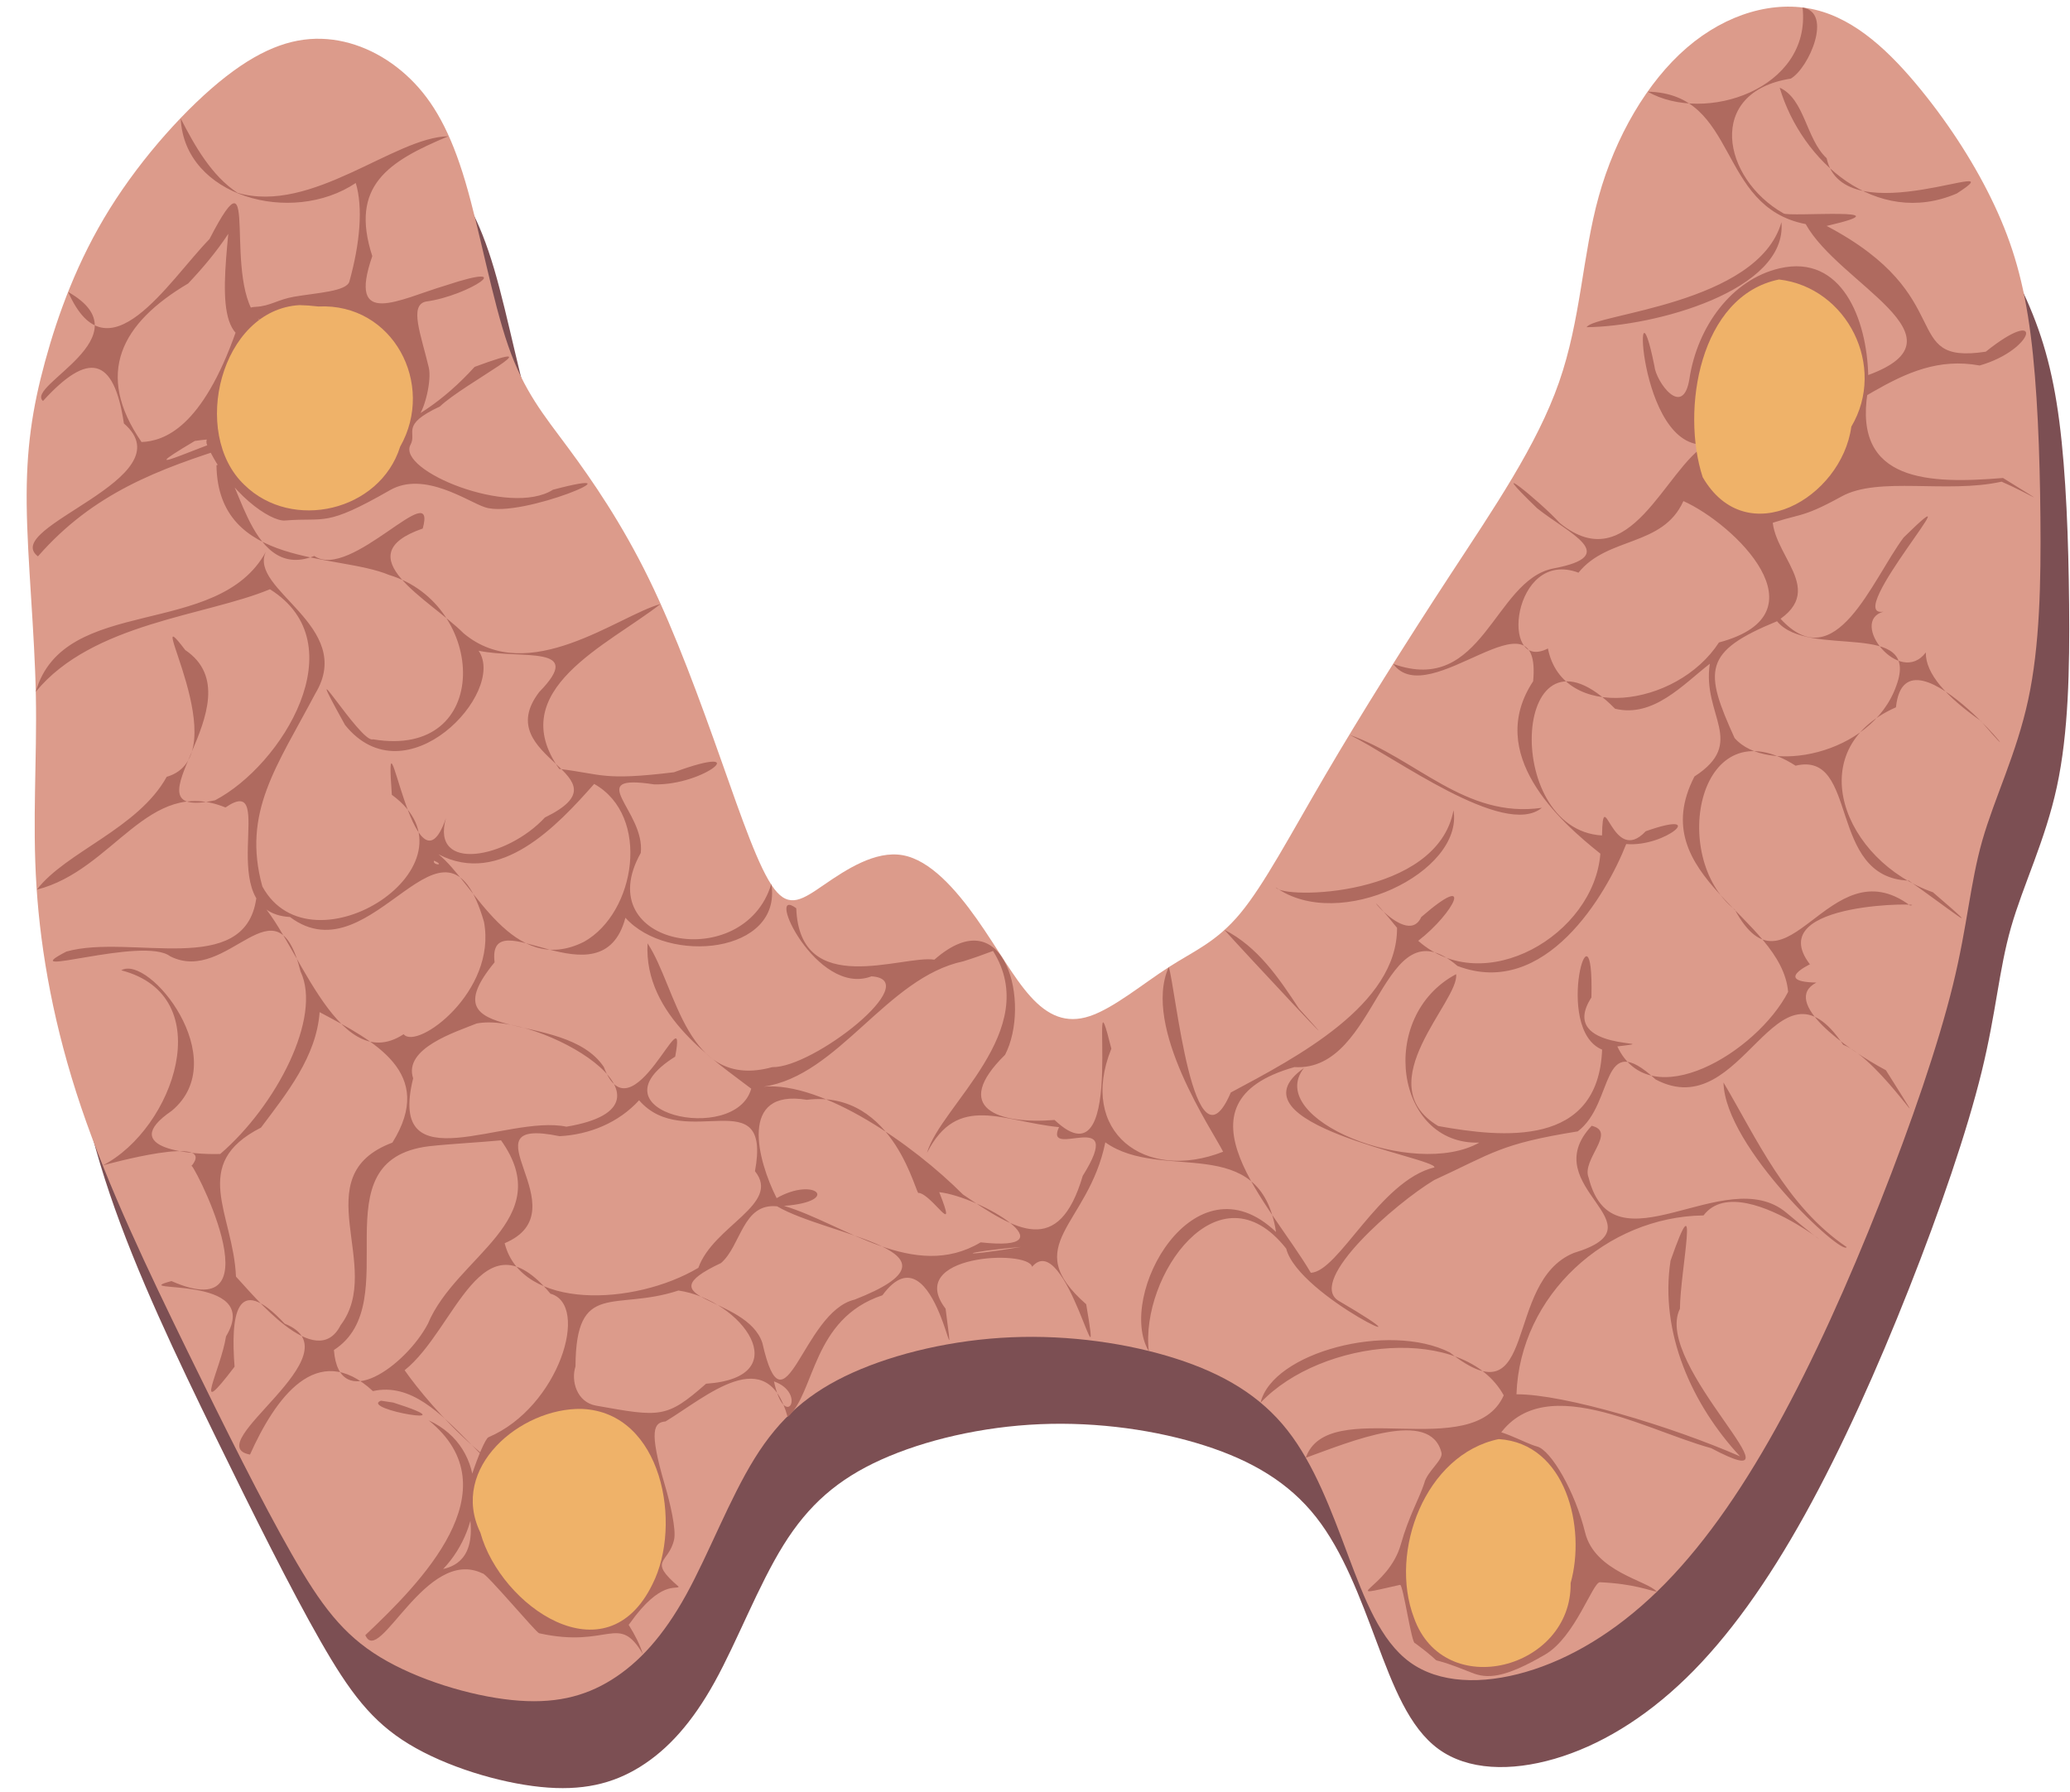 <?xml version="1.0" encoding="UTF-8"?>
<!DOCTYPE svg PUBLIC '-//W3C//DTD SVG 1.0//EN'
          'http://www.w3.org/TR/2001/REC-SVG-20010904/DTD/svg10.dtd'>
<svg height="107.6" preserveAspectRatio="xMidYMid meet" version="1.0" viewBox="-1.6 -0.4 124.3 107.6" width="124.3" xmlns="http://www.w3.org/2000/svg" xmlns:xlink="http://www.w3.org/1999/xlink" zoomAndPan="magnify"
><g
  ><g id="change1_1"
    ><path d="m 453.99,342.958 c -2.314,1.8 -5.032,4.812 -6.979,7.934 -1.947,3.122 -3.122,6.355 -3.893,9.183 -0.771,2.828 -1.139,5.253 -1.102,8.595 0.037,3.343 0.478,7.603 0.551,11.497 0.073,3.893 -0.22,7.419 0.037,11.423 0.257,4.004 1.065,8.485 2.682,13.26 1.616,4.775 4.041,9.844 6.355,14.582 2.314,4.738 4.518,9.146 6.281,12.231 1.763,3.085 3.086,4.848 5.326,6.207 2.241,1.359 5.4,2.314 7.897,2.57 2.497,0.257 4.334,-0.184 5.987,-1.212 1.653,-1.028 3.122,-2.644 4.481,-5.105 1.359,-2.461 2.608,-5.766 4.114,-8.191 1.506,-2.425 3.269,-3.967 5.877,-5.143 2.608,-1.175 6.061,-1.984 9.551,-2.13 3.49,-0.147 7.016,0.367 9.881,1.286 2.865,0.919 5.069,2.241 6.685,4.298 1.616,2.057 2.644,4.849 3.636,7.493 0.992,2.645 1.947,5.142 3.71,6.427 1.763,1.285 4.335,1.358 6.979,0.587 2.644,-0.771 5.362,-2.388 7.897,-4.848 2.534,-2.461 4.885,-5.767 7.126,-9.807 2.241,-4.04 4.371,-8.815 6.244,-13.553 1.873,-4.738 3.489,-9.44 4.371,-13.039 0.882,-3.599 1.029,-6.097 1.763,-8.669 0.735,-2.571 2.057,-5.216 2.755,-8.448 0.698,-3.232 0.771,-7.052 0.735,-10.945 -0.037,-3.893 -0.184,-7.86 -0.588,-10.982 -0.404,-3.122 -1.065,-5.399 -2.167,-7.75 -1.102,-2.351 -2.644,-4.775 -4.444,-6.979 -1.8,-2.204 -3.857,-4.187 -6.318,-4.776 -2.461,-0.588 -5.326,0.22 -7.714,2.277 -2.388,2.057 -4.298,5.363 -5.29,8.926 -0.992,3.563 -1.065,7.383 -2.388,11.166 -1.322,3.783 -3.893,7.529 -6.538,11.57 -2.645,4.04 -5.363,8.375 -7.493,12.011 -2.13,3.636 -3.673,6.575 -5.105,8.301 -1.432,1.726 -2.754,2.24 -4.297,3.232 -1.543,0.992 -3.306,2.461 -4.738,2.939 -1.432,0.478 -2.534,-0.036 -3.563,-1.175 -1.029,-1.138 -1.984,-2.901 -3.232,-4.665 -1.249,-1.763 -2.791,-3.526 -4.445,-3.821 -1.653,-0.294 -3.416,0.881 -4.702,1.762 -1.286,0.882 -2.094,1.469 -3.012,0.258 -0.918,-1.211 -1.947,-4.223 -3.195,-7.75 -1.249,-3.526 -2.718,-7.566 -4.334,-10.872 -1.616,-3.306 -3.379,-5.877 -4.848,-7.86 -1.469,-1.984 -2.645,-3.379 -3.6,-6.134 -0.955,-2.755 -1.69,-6.869 -2.571,-9.844 -0.881,-2.975 -1.91,-4.812 -3.305,-6.171 -1.396,-1.359 -3.159,-2.241 -4.995,-2.388 -1.837,-0.147 -3.747,0.44 -6.061,2.24 z" fill="#7c4f53" transform="translate(-440.29 -333.55)"
    /></g
    ><g id="change2_1"
    ><path d="m 452.267,337.74 c -2.314,1.8 -5.032,4.812 -6.979,7.934 -1.947,3.122 -3.122,6.355 -3.893,9.183 -0.771,2.828 -1.139,5.253 -1.102,8.595 0.037,3.343 0.478,7.603 0.551,11.497 0.073,3.893 -0.22,7.419 0.037,11.423 0.257,4.004 1.065,8.485 2.682,13.26 1.616,4.775 4.041,9.844 6.355,14.582 2.314,4.738 4.518,9.146 6.281,12.231 1.763,3.085 3.086,4.848 5.326,6.207 2.241,1.359 5.4,2.314 7.897,2.57 2.497,0.257 4.334,-0.184 5.987,-1.212 1.653,-1.028 3.122,-2.644 4.481,-5.105 1.359,-2.461 2.608,-5.766 4.114,-8.191 1.506,-2.425 3.269,-3.967 5.877,-5.143 2.608,-1.175 6.061,-1.984 9.551,-2.13 3.49,-0.147 7.016,0.367 9.881,1.286 2.865,0.919 5.069,2.241 6.685,4.298 1.616,2.057 2.644,4.849 3.636,7.493 0.992,2.645 1.947,5.142 3.71,6.427 1.763,1.285 4.335,1.358 6.979,0.587 2.644,-0.771 5.362,-2.388 7.897,-4.848 2.534,-2.461 4.885,-5.767 7.126,-9.807 2.241,-4.04 4.371,-8.815 6.244,-13.553 1.873,-4.738 3.489,-9.44 4.371,-13.039 0.882,-3.599 1.029,-6.097 1.763,-8.669 0.735,-2.571 2.057,-5.216 2.755,-8.448 0.698,-3.232 0.771,-7.052 0.735,-10.945 -0.037,-3.893 -0.184,-7.86 -0.588,-10.982 -0.404,-3.122 -1.065,-5.399 -2.167,-7.75 -1.102,-2.351 -2.644,-4.775 -4.444,-6.979 -1.8,-2.204 -3.857,-4.187 -6.318,-4.776 -2.461,-0.588 -5.326,0.22 -7.714,2.277 -2.388,2.057 -4.298,5.363 -5.29,8.926 -0.992,3.563 -1.065,7.383 -2.388,11.166 -1.322,3.783 -3.893,7.529 -6.538,11.57 -2.645,4.04 -5.363,8.375 -7.493,12.011 -2.13,3.636 -3.673,6.575 -5.105,8.301 -1.432,1.726 -2.754,2.24 -4.297,3.232 -1.543,0.992 -3.306,2.461 -4.738,2.939 -1.432,0.478 -2.534,-0.036 -3.563,-1.175 -1.029,-1.138 -1.984,-2.901 -3.232,-4.665 -1.249,-1.763 -2.791,-3.526 -4.445,-3.821 -1.653,-0.294 -3.416,0.881 -4.702,1.762 -1.286,0.882 -2.094,1.469 -3.012,0.258 -0.918,-1.211 -1.947,-4.223 -3.195,-7.75 -1.249,-3.526 -2.718,-7.566 -4.334,-10.872 -1.616,-3.306 -3.379,-5.877 -4.848,-7.86 -1.469,-1.984 -2.645,-3.379 -3.6,-6.134 -0.955,-2.755 -1.69,-6.869 -2.571,-9.844 -0.881,-2.975 -1.91,-4.812 -3.305,-6.171 -1.396,-1.359 -3.159,-2.241 -4.995,-2.388 -1.837,-0.147 -3.747,0.44 -6.061,2.24 z" fill="#dc9b8b" transform="translate(-440.29 -333.55)"
    /></g
    ><g id="change3_1"
    ><path d="m 546.932,333.609 c 0.532,4.896 -5.869,6.997 -9.303,5.045 5.496,0.111 4.114,6.911 9.49,7.951 1.989,3.595 9.949,6.796 3.755,9.063 -0.085,-3.321 -1.568,-7.275 -5.316,-6.409 -2.894,0.669 -4.939,3.516 -5.417,6.613 -0.382,2.472 -2.014,0.189 -2.106,-0.74 -1.3,-6.546 -1.05,5.182 3.14,4.696 -2.497,1.427 -4.605,8.155 -8.822,4.725 -1.294,-1.412 -4.679,-4.089 -1.363,-0.888 1.856,1.495 5.13,2.841 0.96,3.619 -3.56,0.715 -4.2,7.672 -9.6,5.728 2.154,2.949 8.946,-4.817 8.403,1.041 -2.885,4.371 1.547,8.373 4.036,10.351 -0.374,4.865 -6.978,8.742 -10.937,5.233 2.191,-1.699 3.422,-4.244 0.182,-1.426 -0.972,2.142 -4.595,-3.237 -1.454,0.645 0.029,4.627 -6.063,7.796 -9.983,9.889 -2.24,5.248 -3.328,-6.461 -3.727,-7.527 -1.628,3.621 2.671,9.866 3.265,11.083 -4.709,1.849 -8.722,-1.2 -6.71,-6.188 -1.577,-6.324 1.232,8.687 -3.408,4.282 -3.402,0.273 -6.236,-0.712 -2.973,-3.915 1.556,-3.014 0.041,-9.471 -4.246,-5.711 -1.888,-0.297 -8.093,2.393 -8.294,-3.087 -1.939,-1.448 1.215,5.352 4.518,4.088 3.249,0.21 -3.495,5.512 -5.958,5.452 -5.174,1.425 -5.723,-4.78 -7.489,-7.433 -0.242,4.344 4.107,7.09 6.225,8.727 -0.945,3.417 -9.881,1.412 -4.566,-1.925 0.779,-4.144 -2.579,5.153 -4.285,0.621 -2.396,-3.586 -10.767,-1.184 -6.559,-6.285 -0.476,-3.893 6.434,2.697 7.855,-2.674 2.564,2.852 9.436,2.136 8.762,-2.031 -1.637,5.455 -10.99,3.741 -7.839,-1.862 0.276,-2.519 -3.541,-4.776 0.796,-4.116 3.046,0.081 6.104,-2.53 1.198,-0.727 -4.309,0.525 -4.31,0.105 -6.891,-0.201 -3.355,-4.741 2.951,-7.442 6.074,-9.896 -2.497,0.677 -7.932,5.016 -11.822,1.748 -2.008,-2.01 -7.175,-4.65 -2.447,-6.285 0.883,-3.237 -4.333,3.166 -6.513,1.647 -4.13,1.658 -4.569,-5.97 -5.874,-5.445 0.092,6.179 7.227,5.265 10.374,6.589 5.878,1.764 6.254,11.081 -0.976,9.864 -0.701,0.318 -4.682,-6.276 -1.676,-0.857 3.653,4.527 9.725,-1.97 8.02,-4.459 2.555,0.528 6.454,-0.403 3.641,2.475 -3.09,4.03 5.621,4.956 0.337,7.538 -2.282,2.463 -6.871,3.333 -5.941,0.04 -1.902,5.5 -3.731,-8.07 -3.249,-1.404 5.684,4.143 -4.817,10.929 -7.776,5.502 -1.223,-4.448 0.856,-7.18 3.184,-11.585 2.448,-4.055 -4.083,-6.231 -2.965,-8.52 -2.878,5.293 -12.14,2.538 -13.826,8.418 3.403,-4.144 10.225,-4.555 14.062,-6.157 5.236,3.272 0.716,10.575 -3.296,12.671 -5.925,1.265 2.771,-5.943 -1.79,-9.023 -2.786,-3.674 3.314,6.328 -1.111,7.614 -1.732,3.12 -6.046,4.493 -7.799,6.774 4.636,-1.17 6.675,-6.831 11.328,-4.934 3.261,-2.24 -0.969,6.304 3.874,6.577 5.006,3.755 9.28,-7.861 11.647,0.285 0.794,4.18 -4.017,7.741 -4.823,6.752 -4.086,2.683 -6.527,-6.161 -8.85,-8.149 -0.681,4.814 -7.549,2.102 -11.402,3.187 -3.347,1.728 4.622,-0.954 6.235,0.285 3.502,1.768 6.37,-4.942 7.828,0.914 1.3,2.747 -1.458,8.057 -4.823,10.953 -1.544,0.061 -6.309,-0.266 -2.917,-2.588 3.735,-3.1 -1.367,-9.418 -3.027,-8.438 5.944,1.541 3.154,9.517 -1.11,11.713 0.2,-0.052 6.971,-1.936 5.316,0.051 -0.193,-0.796 5.438,9.818 -1.192,6.894 -2.887,0.784 5.59,-0.508 3.277,3.319 -0.31,1.997 -2.121,5.286 0.512,1.824 -0.224,-2.951 0.029,-5.783 3.01,-2.584 4.488,1.785 -5.247,7.271 -2.083,7.859 1.51,-3.363 4.012,-6.932 7.381,-3.812 4.515,-1.008 7.14,7.246 12.3,6.97 2.028,-1.445 0.544,-3.848 -0.289,-0.6 -3.934,-0.073 -8.607,-5.477 -10.107,-7.622 3.09,-2.467 4.611,-9.575 8.755,-4.597 2.402,0.663 0.505,6.825 -3.72,8.62 -0.351,0.149 -1.822,4.28 -1.324,4.359 1.368,0.218 6.775,-3.807 8.42,-3.784 -1.02,2.24 0.069,12.462 1.394,10.597 1.863,-2.624 2.826,-1.997 2.933,-2.198 -1.9,-1.633 -0.598,-1.379 -0.276,-2.832 0.134,-0.606 -0.243,-2.215 -0.55,-3.255 -0.984,-3.34 -0.665,-3.771 0.037,-3.837 2.466,-1.495 6.103,-4.794 7.33,-0.263 1.654,-1.433 1.447,-5.904 5.692,-7.311 3.254,-4.439 4.588,7.006 3.794,0.806 -2.488,-3.248 4.949,-3.579 5.194,-2.517 2.032,-2.372 4.318,8.523 3.248,2.249 -4.078,-3.581 0.121,-4.688 1.149,-9.72 3.419,2.43 9.302,-0.711 10.25,5.381 -4.908,-4.683 -9.61,3.83 -7.639,7.164 -0.524,-4.508 4.204,-11.293 8.249,-6.167 0.744,2.926 9.751,6.985 3.109,3.112 -1.818,-1.235 3.448,-5.825 5.777,-7.225 3.528,-1.62 3.939,-2.172 8.623,-2.924 2.239,-1.696 1.3,-6.233 4.676,-3.117 5.3,2.807 7.224,-8.105 11.26,-2.087 2.355,0.924 6.046,7.084 2.567,1.532 -2.438,-1.295 -6.339,-4.137 -4.175,-5.262 -2.952,-0.06 0.302,-1.41 -0.387,-1.095 -2.976,-3.881 7.405,-3.671 6.014,-3.533 -4.892,-3.642 -7.397,6.029 -10.526,0.245 -4.002,-3.157 -2.165,-12.37 3.651,-8.639 3.837,-0.909 1.879,6.733 6.797,6.9 2.133,1.486 5.12,3.846 1.45,0.7 -5.342,-1.875 -8.009,-8.543 -2.22,-11.106 0.594,-5.703 9.309,5.761 5.095,0.815 -2.075,-1.454 -3.324,-2.834 -3.302,-4.109 -1.566,2.085 -4.648,-1.866 -2.54,-2.45 -2.551,0.44 5.918,-9.07 1.207,-4.45 -1.912,2.564 -4.078,8.484 -7.39,4.88 2.935,-2.102 -1.372,-4.339 -0.319,-6.956 -3.71,-2.389 -7.565,-2.927 -0.746,-3.639 5.276,-1.087 8.098,-5.514 13.02,-4.613 3.326,-0.947 3.959,-3.699 0.367,-0.829 -5.272,0.801 -1.5,-3.312 -9.556,-7.551 5.021,-1.154 -2.256,-0.52 -2.587,-0.751 -3.691,-2.093 -4.691,-7.293 0.435,-8.093 1.094,-0.641 2.538,-3.969 0.709,-4.265 z m -1.375,4.805 c 1.315,4.434 5.816,8.426 10.635,6.353 3.888,-2.504 -6.806,2.592 -7.816,-2.119 -1.239,-1.15 -1.314,-3.558 -2.819,-4.234 z m -96.014,1.854 c 0.212,4.677 6.645,6.453 10.51,3.869 0.446,1.467 0.251,3.645 -0.383,5.915 -0.167,0.598 -1.955,0.678 -3.32,0.913 -0.974,0.168 -1.436,0.564 -2.294,0.607 -1.91,0.095 3.052,2.008 0.297,0.879 -2.467,-2.159 0.114,-11.15 -3.082,-4.95 -2.479,2.549 -6.117,8.564 -8.485,3.181 4.703,2.673 -2.601,5.619 -1.514,6.543 2.701,-2.965 4.255,-2.706 4.858,1.35 3.821,3.293 -7.466,6.228 -5.161,7.98 3.321,-3.803 7.259,-5.25 11.703,-6.646 2.779,-0.728 -2.163,-1.403 -1.531,-0.003 1.297,2.873 3.79,4.569 4.669,4.496 2.459,-0.203 2.363,0.431 6.298,-1.822 2.068,-1.184 4.707,0.713 5.706,1.027 2.164,0.725 9.79,-2.564 4.08,-1.053 -2.574,1.641 -9.397,-1.15 -8.553,-2.701 0.41,-0.755 -0.649,-1.171 1.764,-2.297 1.448,-1.386 7.18,-4.266 2.085,-2.378 -3.666,4.042 -8.254,5.624 -13.489,3.914 -1.978,0.278 -7.9,3.256 -3.313,0.533 4.08,-0.615 11.445,0.855 13.405,-1.449 0.415,-0.489 0.825,-2.199 0.644,-2.963 -0.465,-1.97 -1.192,-3.739 -0.173,-3.956 2.58,-0.344 5.734,-2.479 1.181,-0.966 -2.792,0.831 -5.916,2.621 -4.4,-1.763 -1.367,-4.225 0.952,-5.684 4.568,-7.196 -3.223,0.037 -8.192,4.692 -12.66,3.396 -1.555,-1.023 -2.565,-2.812 -3.41,-4.461 z m 96.119,6.223 c -1.41,4.938 -11.268,5.496 -11.696,6.304 4.048,-0.038 12.062,-2.183 11.696,-6.304 z m -93.264,0.697 c -0.387,4.064 -0.671,7.926 3.521,5.793 -1.411,2.311 -2.331,-2 -3.046,0.037 -2.048,5.838 -4.335,6.614 -5.684,6.672 -2.837,-4.117 -1.217,-7.145 2.799,-9.519 0.88,-0.929 1.707,-1.912 2.41,-2.982 z m 92.132,17.569 c 2.283,-0.851 2.16,-0.374 4.745,-1.8 2.219,-1.224 6.311,-0.156 9.608,-0.887 1.589,0.682 3.381,1.822 0.084,-0.221 -4.428,0.365 -8.994,0.253 -8.13,-5.149 l -3.861,3.138 z m -4.755,-1.522 c 3.042,1.363 8.647,6.752 2.135,8.49 -2.543,3.921 -9.392,4.797 -10.27,0.36 -2.933,1.521 -2.148,-6.042 1.836,-4.551 1.741,-2.181 5.058,-1.536 6.299,-4.299 z m 5.623,7.215 c 1.883,2.303 8.678,-0.194 7.157,3.888 -1.488,4.195 -7.809,5.33 -9.708,3.12 -1.837,-4.052 -1.907,-5.177 2.551,-7.008 z M 541.363,373 c -0.479,3.103 2.247,4.719 -0.924,6.771 -3.119,6.055 5.235,8.418 5.625,12.932 -1.859,3.606 -8.268,7.509 -10.256,3.275 3.343,-0.402 -3.73,0.421 -1.556,-2.939 0.168,-6.578 -2.334,1.906 0.642,3.132 -0.228,5.878 -5.961,5.291 -9.84,4.588 -4.262,-2.55 1.286,-7.513 1.074,-9.119 -4.777,2.543 -3.64,10.283 1.393,10.113 -3.918,2.215 -12.954,-1.401 -10.529,-4.48 -4.763,3.365 7.958,5.393 7.833,5.968 -3.292,0.794 -5.76,6.286 -7.423,6.326 -2.396,-4.084 -8.611,-10.193 -0.984,-12.347 5.099,0.308 5.218,-9.999 9.794,-6.071 5.273,2.005 8.952,-4.313 10.129,-7.322 2.359,0.207 5.001,-2.121 1.172,-0.768 -2.004,2.141 -2.559,-3.004 -2.625,0.253 -6.103,-0.352 -5.367,-13.849 0.785,-7.608 2.297,0.551 4.068,-1.44 5.689,-2.702 z m -21.627,4.273 c 2.65,1.293 9.274,6.238 11.54,4.379 -4.602,0.662 -7.545,-2.972 -11.54,-4.379 z m -45.367,2.945 c 3.418,1.918 2.495,7.739 -0.608,9.477 -4.299,2.156 -6.596,-3.537 -8.738,-5.25 3.708,1.938 7.126,-1.71 9.346,-4.227 z m 51.602,1.582 c -0.982,5.227 -10.254,5.352 -10.672,4.63 3.798,2.724 11.288,-0.911 10.672,-4.63 z m -61.219,3.027 c 0.722,0.314 -0.122,0.272 0,0 z m 47.457,4.148 c 1.028,1.159 8.478,9.133 4.475,4.722 -1.196,-1.82 -2.47,-3.708 -4.475,-4.722 z m -13.889,1.271 c 2.992,4.79 -3.155,9.281 -3.966,12.13 1.834,-3.624 4.548,-1.879 7.929,-1.552 -0.953,2.036 4.094,-1.345 1.423,2.927 -1.447,4.908 -4.01,3.282 -7.193,1.117 -2.974,-2.985 -8.406,-6.787 -11.977,-6.473 4.515,-0.649 7.392,-6.556 12.001,-7.527 0.601,-0.188 1.196,-0.397 1.784,-0.622 z m -40.436,3.676 c 3.327,1.769 6.983,3.641 4.369,7.832 -5.35,2.007 -0.451,7.461 -3.112,10.966 -1.468,2.887 -5.246,-1.825 -6.281,-2.921 -0.158,-3.776 -2.822,-6.75 1.501,-8.945 1.547,-2.059 3.328,-4.26 3.522,-6.932 z m 9.432,0.678 c 3.762,-0.711 13.285,4.879 5.389,6.198 -3.631,-0.757 -10.791,3.498 -9.206,-2.904 -0.599,-1.798 2.537,-2.777 3.817,-3.294 z m 74.867,3.545 c 0.08,3.899 7.184,10.478 7.395,9.88 -3.626,-2.45 -5.422,-6.559 -7.395,-9.88 z m -55.047,1.039 c 5.35,-0.659 6.59,6.012 6.729,5.586 0.839,0.138 2.371,2.842 1.224,-0.041 2.524,0.29 7.998,3.627 2.487,3.013 -3.984,2.387 -8.245,-1.125 -11.803,-2.189 3.438,-0.258 1.864,-1.785 -0.447,-0.465 -1.139,-2.255 -2.319,-6.588 1.811,-5.904 z m -10.07,0.027 c 2.73,3.171 7.983,-1.294 6.959,4.26 1.591,1.982 -2.495,3.261 -3.4,5.801 -3.848,2.285 -10.608,2.558 -11.632,-1.478 4.725,-1.986 -2.74,-7.664 3.296,-6.426 1.802,-0.094 3.548,-0.809 4.777,-2.156 z m 57.199,1.535 c -3.475,3.705 4.49,5.949 -1.071,7.633 -4.274,1.739 -2.07,10.214 -7.447,5.974 -3.638,-1.844 -10.644,-0.016 -11.365,3.021 3.658,-3.871 12.239,-4.724 14.605,-0.445 -1.862,4.143 -10.558,-0.059 -11.89,3.75 2.749,-0.994 7.499,-2.989 8.152,-0.302 0.106,0.436 -0.872,1.13 -1.035,1.828 -0.29,0.901 -0.933,1.985 -1.404,3.663 -0.763,2.717 -4.022,3.337 -0.049,2.439 0.186,-0.042 0.694,3.587 0.898,3.498 2.431,1.806 -0.114,0.37 3.405,1.777 0.898,0.359 1.902,0.375 4.414,-1.094 1.801,-1.054 2.855,-4.358 3.288,-4.338 2.059,0.095 2.955,0.499 3.413,0.567 -0.557,-0.663 -3.727,-1.19 -4.305,-3.55 -0.596,-2.432 -2.038,-4.948 -2.892,-5.169 -0.758,-0.196 -2.374,-1.195 -3.152,-0.942 -3.033,0.988 -1.445,4.315 -1.485,1.046 1.19,-0.766 2.422,-1.856 1.779,0.291 2.336,-5.532 9.028,-1.467 13.317,-0.294 6.169,3.268 -3.562,-4.999 -1.874,-8.37 0.012,-2.242 1.251,-8.068 -0.564,-2.886 -0.662,4.31 1.278,8.632 4.173,11.749 -4.082,-1.791 -10.59,-3.749 -13.425,-3.726 0.2,-5.969 5.423,-10.666 11.232,-10.74 2.468,-3.256 10.678,4.644 4.969,-0.169 -3.672,-3.062 -10.407,3.734 -11.868,-2.099 -0.448,-1.082 1.724,-2.751 0.18,-3.114 z m -65.488,0.871 c 3.408,4.787 -2.688,6.931 -4.391,11.011 -1.303,2.489 -5.345,5.476 -5.645,1.579 4.438,-2.856 -1.086,-11.407 5.719,-12.237 1.436,-0.155 2.88,-0.217 4.317,-0.353 z m 16.578,3.963 c 3.058,1.799 12.064,2.696 4.657,5.6 -3.139,0.724 -4.205,8.513 -5.542,2.606 -0.919,-2.851 -7.292,-2.541 -2.484,-4.801 1.216,-1.054 1.293,-3.617 3.369,-3.405 z m 14.639,2.441 c -4.165,0.686 -3.545,0.299 0,0 z m -20.566,2.613 c 3.839,0.562 7.177,5.221 1.661,5.596 -2.379,2.086 -2.729,2.008 -6.614,1.315 -1.147,-0.205 -1.511,-1.486 -1.228,-2.352 0.029,-5.217 2.337,-3.29 6.181,-4.558 z m 5.738,5.457 c 2.016,0.717 0.653,3.052 0,0 z M 461.566,417.25 c -1.334,0.507 5.615,1.663 0.742,0.112 z m 2.775,1.121 0.092,0.059 z m 0.092,0.059 c 5.124,4.161 -0.53,9.799 -3.806,12.895 0.825,1.944 3.634,-5.362 7.04,-3.704 0.178,-0.07 3.216,3.551 3.394,3.591 4.207,0.934 4.754,-1.249 6.229,1.245 -1.301,-4.255 -11.218,-12.643 -10.46,-8.718 0.541,2.8 -0.678,3.423 -1.53,3.617 2.455,-2.569 2.815,-7.231 -0.867,-8.926 z" fill="#af6a5f" transform="translate(-440.29 -333.55)"
    /></g
    ><g id="change4_1"
    ><path d="m 545.514,349.931 c -4.777,0.977 -5.892,7.853 -4.58,11.871 2.643,4.555 8.345,1.243 8.925,-3.035 2.137,-3.601 -0.237,-8.357 -4.345,-8.837 z m -88.836,1.539 c -4.729,0.267 -6.58,7.689 -3.315,10.791 2.869,2.815 8.143,1.585 9.355,-2.292 2.135,-3.749 -0.425,-8.638 -4.912,-8.417 l -0.582,-0.057 -0.547,-0.025 z m 16.947,66.273 c -3.676,-0.08 -7.973,3.537 -6.089,7.429 1.208,4.396 7.541,8.843 10.336,3.09 1.803,-3.559 0.602,-10.322 -4.247,-10.519 z m 55.061,1.812 c -4.4,0.913 -6.608,6.737 -5.09,10.727 1.805,5.089 9.49,3.096 9.408,-2.086 0.931,-3.298 -0.26,-8.38 -4.318,-8.641 z" fill="#efb269" transform="translate(-440.29 -333.55)"
    /></g
  ></g
></svg
>
